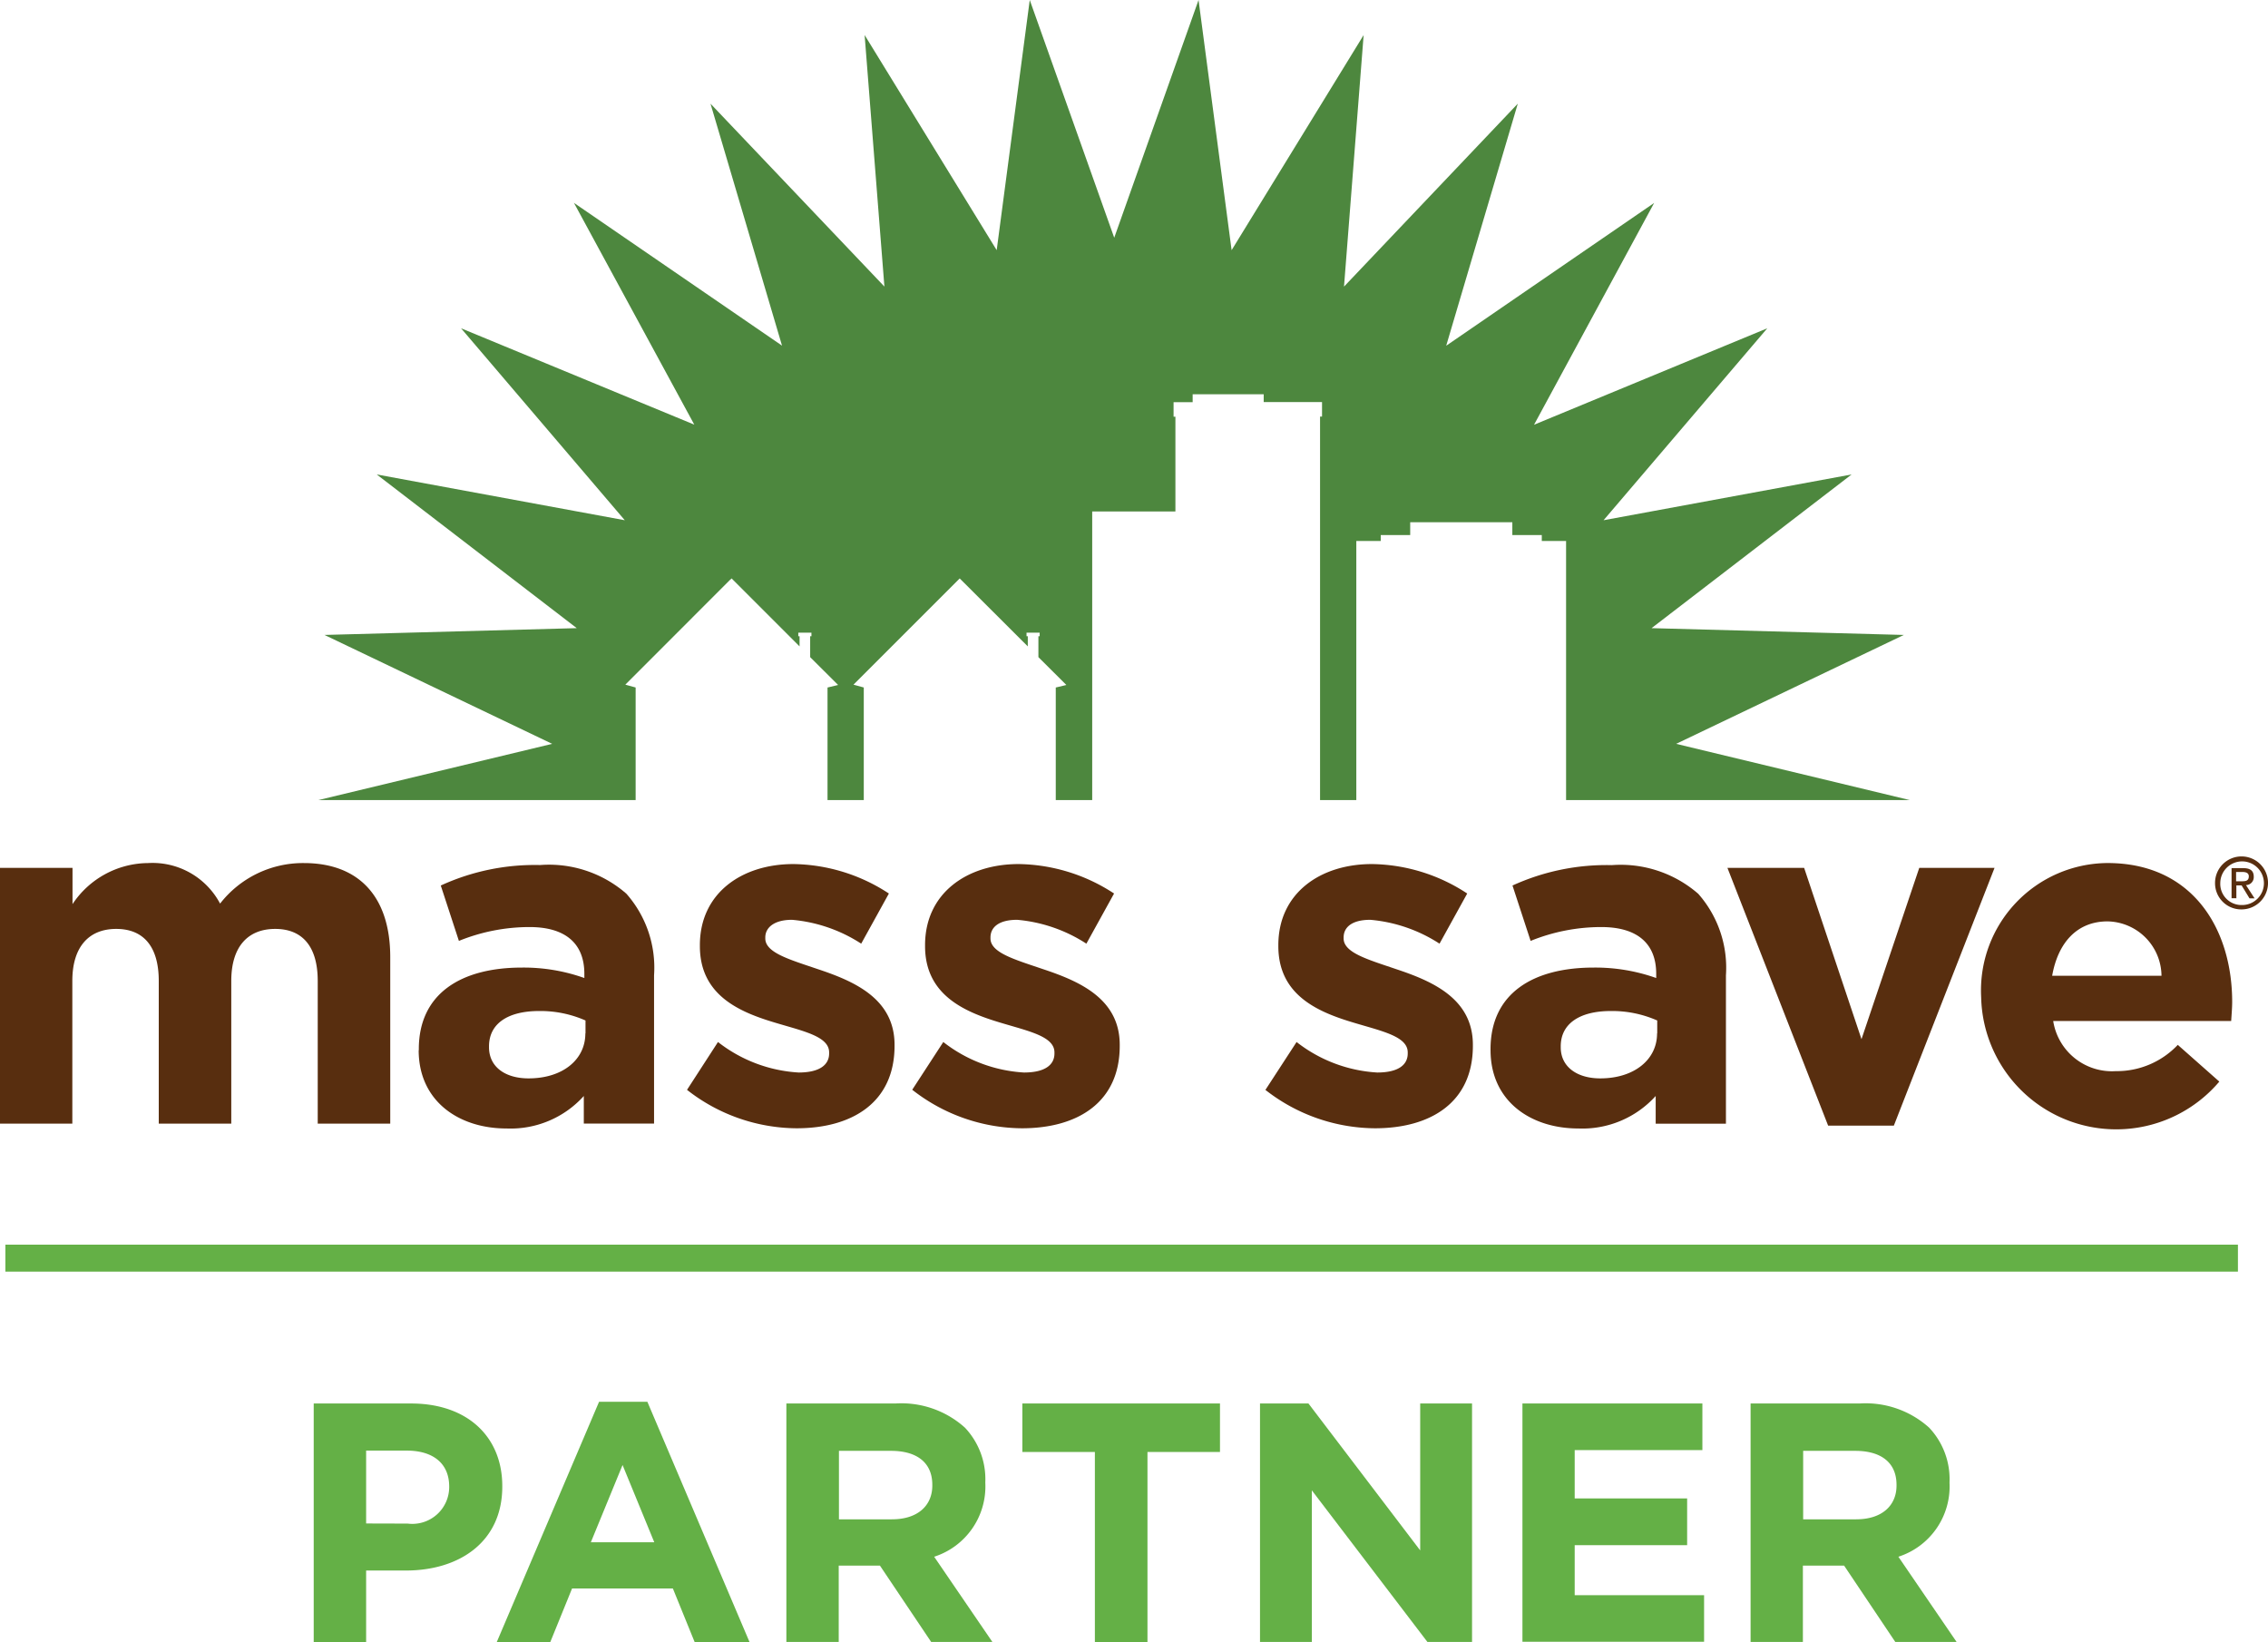 <svg xmlns="http://www.w3.org/2000/svg" xmlns:xlink="http://www.w3.org/1999/xlink" id="mass_save" data-name="mass save" width="100.085" height="72.465" viewBox="0 0 100.085 72.465"><defs><clipPath id="clip-path"><path id="Path_1812" data-name="Path 1812" d="M57.66,10.491,53.932,0,52.473,11.04,46.645,1.546l.873,11.1L39.844,4.575,43,15.253l-9.182-6.3,5.311,9.787L28.836,14.487l7.225,8.471-10.946-2.02,8.827,6.782-11.133.3,10.048,4.806L22.54,35.307h14V30.339l-.455-.125L40.7,25.595l.075-.069.069.069,2.93,2.93v-.449h-.056V27.92h.58v.156h-.056V29l1.234,1.228-.468.112v4.968h1.6V30.339l-.455-.125,4.619-4.619.069-.069.069.069,2.936,2.93v-.449h-.056V27.92h.58v.156h-.056V29l1.234,1.228-.468.112v4.968h1.608V22.572h3.672V18.389h-.081v-.642h.842V17.4h3.135v.343h2.574v.642h-.087V35.307h1.6V23.874h1.078v-.262h1.3v-.567h4.507v.567h1.3v.262H77.6V35.307H92.767l-10.31-2.481L92.505,28.02l-11.133-.3L90.2,20.938l-10.946,2.02,7.225-8.471L76.186,18.744l5.3-9.787-9.176,6.3L75.469,4.575,67.8,12.648l.866-11.1L62.84,11.04,61.381,0Z" transform="translate(-22.54)" fill="none"></path></clipPath><linearGradient id="linear-gradient" x1="-2.194" y1="8.082" x2="-2.183" y2="8.082" gradientUnits="objectBoundingBox"><stop offset="0" stop-color="#bed85f"></stop><stop offset="0.05" stop-color="#bed85f"></stop><stop offset="0.14" stop-color="#add05a"></stop><stop offset="0.36" stop-color="#85be4e"></stop><stop offset="0.54" stop-color="#6db347"></stop><stop offset="0.65" stop-color="#64af45"></stop><stop offset="0.74" stop-color="#5da342"></stop><stop offset="0.88" stop-color="#4d873e"></stop><stop offset="1" stop-color="#4d873e"></stop></linearGradient></defs><g id="Group_2906" data-name="Group 2906"><g id="Group_2903" data-name="Group 2903" transform="translate(14.05)" clip-path="url(#clip-path)"><rect id="Rectangle_424" data-name="Rectangle 424" width="70.227" height="35.307" fill="url(#linear-gradient)"></rect></g><path id="Path_1813" data-name="Path 1813" d="M0,61.312H3.2v1.6A4.037,4.037,0,0,1,6.533,61.1a3.373,3.373,0,0,1,3.179,1.789,4.635,4.635,0,0,1,3.7-1.789c2.381,0,3.809,1.434,3.809,4.152V72.6h-3.2V66.3c0-1.515-.673-2.294-1.876-2.294s-1.939.779-1.939,2.294v6.3h-3.2V66.3c0-1.515-.673-2.294-1.876-2.294S3.192,64.79,3.192,66.3v6.3H0Z" transform="translate(0 -23.013)" fill="#582e0f"></path><path id="Path_1814" data-name="Path 1814" d="M37.006,68.67V68.1a4.931,4.931,0,0,0-2.045-.418c-1.371,0-2.213.549-2.213,1.558v.044c0,.86.711,1.371,1.745,1.371,1.5,0,2.506-.823,2.506-1.982m-7.349.736v-.044c0-2.462,1.876-3.6,4.55-3.6a7.992,7.992,0,0,1,2.755.461V66.04c0-1.328-.823-2.063-2.419-2.063a8.29,8.29,0,0,0-3.117.611l-.8-2.444A9.937,9.937,0,0,1,35,61.24a5.188,5.188,0,0,1,3.809,1.265,4.929,4.929,0,0,1,1.222,3.6v6.545h-3.1V71.432a4.347,4.347,0,0,1-3.41,1.434c-2.126,0-3.877-1.222-3.877-3.453" transform="translate(-11.168 -23.066)" fill="#582e0f"></path><path id="Path_1815" data-name="Path 1815" d="M48.636,71.131,50,69.024a6.375,6.375,0,0,0,3.559,1.346c.923,0,1.346-.337,1.346-.842v-.044c0-.7-1.1-.929-2.338-1.3-1.583-.468-3.366-1.2-3.366-3.391v-.044c0-2.294,1.851-3.578,4.127-3.578a7.852,7.852,0,0,1,4.214,1.3l-1.222,2.213a6.665,6.665,0,0,0-3.054-1.053c-.779,0-1.178.337-1.178.779v.044c0,.63,1.072.929,2.294,1.346,1.577.524,3.41,1.284,3.41,3.347v.044c0,2.506-1.876,3.64-4.32,3.64a7.9,7.9,0,0,1-4.843-1.7" transform="translate(-18.316 -23.04)" fill="#582e0f"></path><path id="Path_1816" data-name="Path 1816" d="M64.58,71.131l1.371-2.107a6.375,6.375,0,0,0,3.559,1.346c.929,0,1.346-.337,1.346-.842v-.044c0-.7-1.1-.929-2.338-1.3-1.577-.468-3.372-1.2-3.372-3.391v-.044c0-2.294,1.851-3.578,4.127-3.578a7.852,7.852,0,0,1,4.214,1.3l-1.222,2.213a6.665,6.665,0,0,0-3.054-1.053c-.823,0-1.178.337-1.178.779v.044c0,.63,1.072.929,2.294,1.346,1.577.524,3.41,1.284,3.41,3.347v.044c0,2.506-1.87,3.64-4.314,3.64a7.915,7.915,0,0,1-4.843-1.7" transform="translate(-24.324 -23.04)" fill="#582e0f"></path><path id="Path_1817" data-name="Path 1817" d="M89.582,71.131l1.371-2.107a6.375,6.375,0,0,0,3.559,1.346c.929,0,1.346-.337,1.346-.842v-.044c0-.7-1.1-.929-2.338-1.3-1.583-.468-3.372-1.2-3.372-3.391v-.044c0-2.294,1.851-3.578,4.127-3.578a7.815,7.815,0,0,1,4.208,1.3l-1.222,2.213a6.665,6.665,0,0,0-3.054-1.053c-.823,0-1.178.337-1.178.779v.044c0,.63,1.072.929,2.294,1.346,1.577.524,3.41,1.284,3.41,3.347v.044c0,2.506-1.87,3.64-4.32,3.64a7.915,7.915,0,0,1-4.843-1.7" transform="translate(-33.736 -23.04)" fill="#582e0f"></path><path id="Path_1818" data-name="Path 1818" d="M112.876,68.67V68.1a4.931,4.931,0,0,0-2.045-.418c-1.365,0-2.213.549-2.213,1.558v.044c0,.86.717,1.371,1.745,1.371,1.49,0,2.506-.823,2.506-1.982m-7.349.736v-.044c0-2.462,1.876-3.6,4.55-3.6a8.03,8.03,0,0,1,2.761.461V66.04c0-1.328-.823-2.063-2.425-2.063a8.29,8.29,0,0,0-3.117.611l-.8-2.444a9.977,9.977,0,0,1,4.382-.9,5.214,5.214,0,0,1,3.815,1.265,4.929,4.929,0,0,1,1.222,3.6v6.545h-3.1V71.432a4.357,4.357,0,0,1-3.41,1.434c-2.126,0-3.877-1.222-3.877-3.453" transform="translate(-39.744 -23.066)" fill="#582e0f"></path><path id="Path_1819" data-name="Path 1819" d="M122.29,61.44h3.385L128.206,69l2.55-7.561h3.322l-4.444,11.376h-2.9Z" transform="translate(-46.06 -23.141)" fill="#582e0f"></path><g id="Group_2904" data-name="Group 2904" transform="translate(87.425 37.819)"><path id="Path_1820" data-name="Path 1820" d="M148.21,66.074a2.424,2.424,0,0,0-2.381-2.4c-1.353,0-2.188.947-2.444,2.4Zm-7.96.947v-.044a5.621,5.621,0,0,1,5.579-5.878c3.771,0,5.5,2.93,5.5,6.128,0,.256-.025.549-.044.842h-7.854a2.623,2.623,0,0,0,2.761,2.213,3.7,3.7,0,0,0,2.737-1.159l1.833,1.621a5.963,5.963,0,0,1-10.51-3.728" transform="translate(-140.25 -60.832)" fill="#582e0f"></path><path id="Path_1821" data-name="Path 1821" d="M157.976,61.742c.175,0,.324-.012.324-.218,0-.162-.15-.193-.287-.193h-.274v.411Zm-.237.748h-.2V61.162h.511c.312,0,.468.112.468.38a.348.348,0,0,1-.343.368l.38.586h-.224l-.349-.573h-.231V62.5Zm.243.3a.963.963,0,1,0-.941-.966.933.933,0,0,0,.941.966m-1.172-.966a1.169,1.169,0,1,1,1.172,1.159,1.155,1.155,0,0,1-1.172-1.159" transform="translate(-146.487 -60.67)" fill="#582e0f"></path></g><g id="Group_2905" data-name="Group 2905" transform="translate(13.838 61.861)"><path id="Path_1822" data-name="Path 1822" d="M22.2,99.36h4.3c2.512,0,4.027,1.49,4.027,3.64v.031c0,2.437-1.895,3.7-4.251,3.7H24.519v3.154H22.206V99.36Zm4.152,5.3a1.628,1.628,0,0,0,1.833-1.6v-.031c0-1.035-.723-1.59-1.876-1.59H24.519v3.216Z" transform="translate(-22.2 -99.285)" fill="#64b046"></path><path id="Path_1823" data-name="Path 1823" d="M39.683,99.24h2.132l4.507,10.6H43.9l-.96-2.362H38.492l-.96,2.362H35.17l4.513-10.6Zm2.437,6.2-1.4-3.41-1.4,3.41H42.12Z" transform="translate(-27.085 -99.24)" fill="#64b046"></path><path id="Path_1824" data-name="Path 1824" d="M55.67,99.36h4.812a4.189,4.189,0,0,1,3.067,1.066,3.309,3.309,0,0,1,.9,2.406v.031a3.258,3.258,0,0,1-2.257,3.26l2.568,3.759H62.059L59.8,106.516h-1.82v3.366H55.67Zm4.663,5.111c1.128,0,1.777-.6,1.777-1.49v-.031c0-.991-.692-1.5-1.82-1.5h-2.3v3.023h2.344Z" transform="translate(-34.806 -99.285)" fill="#64b046"></path><path id="Path_1825" data-name="Path 1825" d="M75.574,101.5h-3.2V99.36h8.721V101.5h-3.2v8.39H75.574Z" transform="translate(-41.096 -99.285)" fill="#64b046"></path><path id="Path_1826" data-name="Path 1826" d="M89.206,99.36h2.132l4.931,6.483V99.36h2.288v10.522h-1.97l-5.1-6.689v6.689H89.2V99.36Z" transform="translate(-47.435 -99.285)" fill="#64b046"></path><path id="Path_1827" data-name="Path 1827" d="M107.78,99.356h7.941v2.057h-5.635v2.132h4.962v2.063h-4.962v2.207h5.71v2.057H107.78V99.35Z" transform="translate(-54.434 -99.281)" fill="#64b046"></path><path id="Path_1828" data-name="Path 1828" d="M123.93,99.36h4.812a4.189,4.189,0,0,1,3.067,1.066,3.309,3.309,0,0,1,.9,2.406v.031a3.258,3.258,0,0,1-2.257,3.26l2.568,3.759h-2.705l-2.257-3.366h-1.82v3.366H123.93Zm4.663,5.111c1.128,0,1.777-.6,1.777-1.49v-.031c0-.991-.692-1.5-1.82-1.5h-2.3v3.023h2.344Z" transform="translate(-60.516 -99.285)" fill="#64b046"></path></g><line id="Line_3" data-name="Line 3" x1="98.521" transform="translate(0.237 55.522)" fill="none" stroke="#64b046" stroke-width="1.19"></line></g></svg>